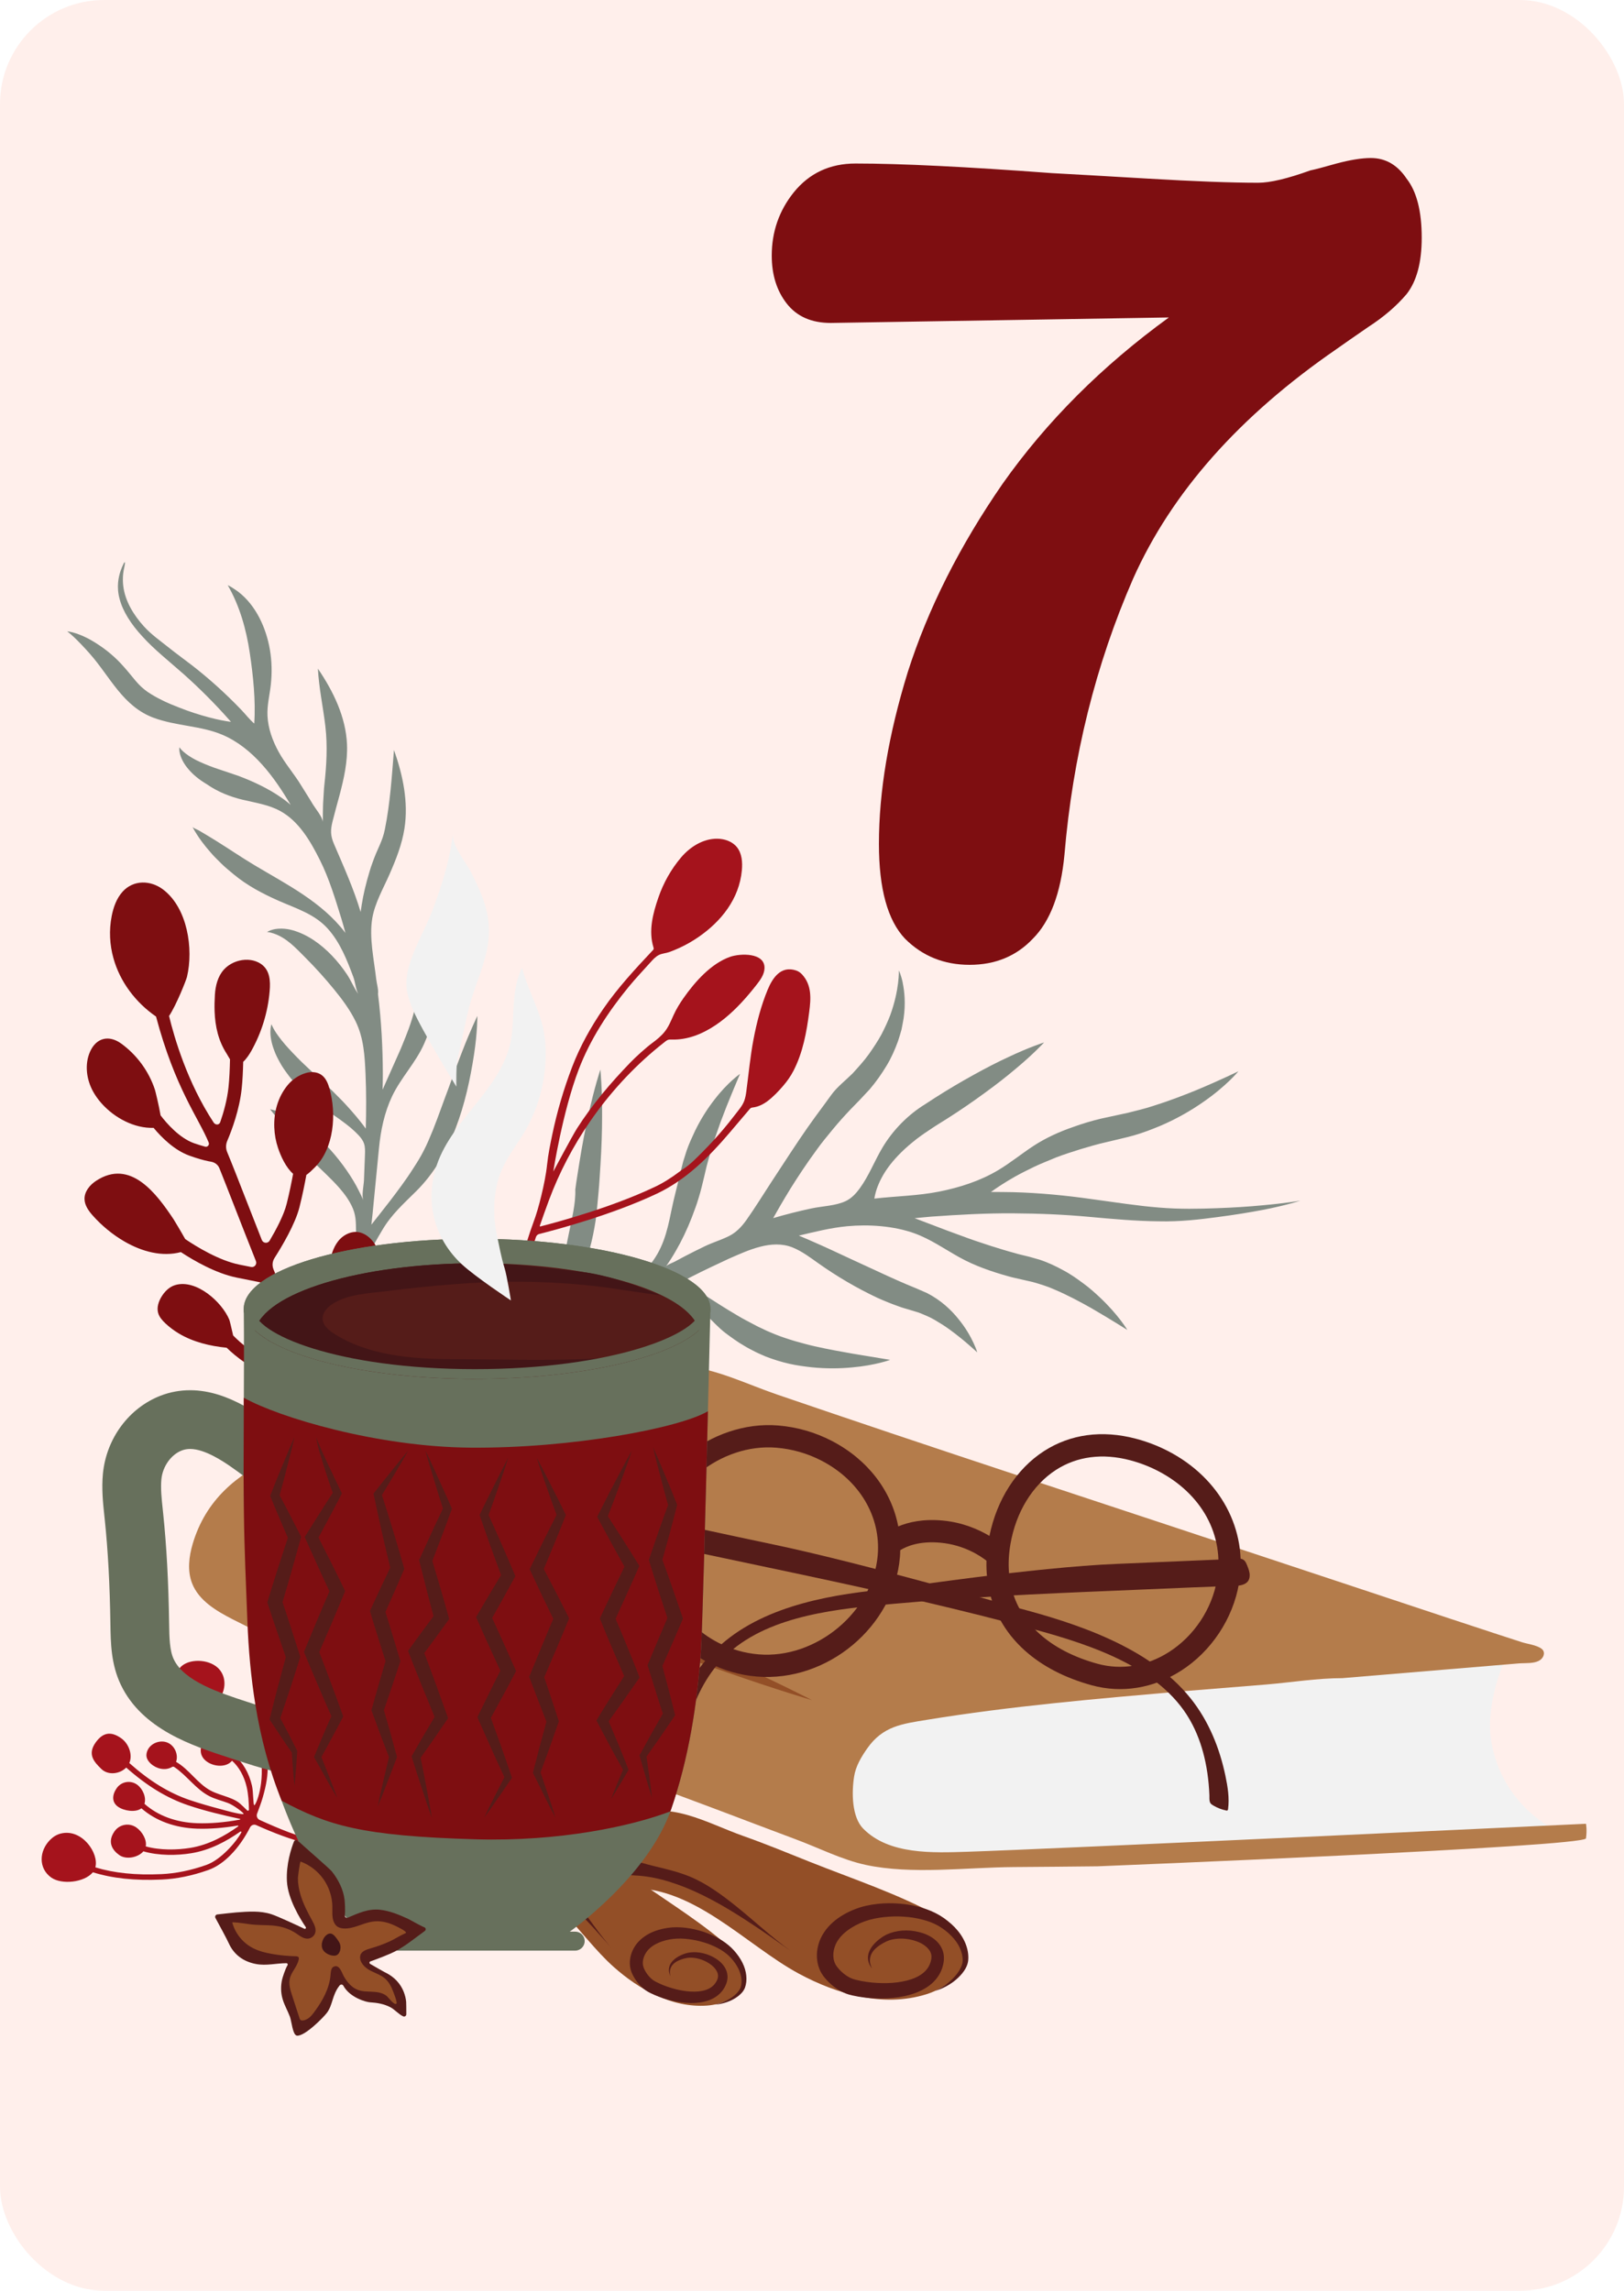 <svg xmlns="http://www.w3.org/2000/svg" fill="none" viewBox="0 0 156 220" height="220" width="156">
<g clip-path="url(#clip0_218_439385)">
<rect fill="#FFEFEB" rx="10" height="220" width="156"></rect>
<path fill="#7E0E11" d="M131.685 15.176C133.093 15.176 134.237 15.836 135.117 17.156C136.085 18.388 136.569 20.28 136.569 22.832C136.569 25.208 136.085 27.012 135.117 28.244C134.149 29.388 132.917 30.444 131.421 31.412C130.013 32.38 129.001 33.084 128.385 33.524C119.057 39.948 112.545 47.296 108.849 55.568C105.241 63.84 103.041 72.684 102.249 82.1C101.897 85.796 100.885 88.48 99.213 90.152C97.629 91.824 95.605 92.66 93.141 92.66C90.677 92.66 88.609 91.824 86.937 90.152C85.265 88.392 84.429 85.356 84.429 81.044C84.429 76.028 85.353 70.528 87.201 64.544C89.137 58.472 92.173 52.444 96.309 46.46C100.533 40.476 105.857 35.152 112.281 30.488L79.809 31.016C77.961 31.016 76.553 30.4 75.585 29.168C74.617 27.936 74.133 26.396 74.133 24.548C74.133 22.26 74.837 20.236 76.245 18.476C77.741 16.628 79.721 15.704 82.185 15.704C86.497 15.704 92.789 16.012 101.061 16.628C102.733 16.716 105.813 16.892 110.301 17.156C114.789 17.42 118.309 17.552 120.861 17.552C122.005 17.552 123.677 17.156 125.877 16.364C126.317 16.276 127.153 16.056 128.385 15.704C129.705 15.352 130.805 15.176 131.685 15.176Z"></path>
<path fill="#828C84" d="M86.716 94.408C86.883 95.198 87.005 96.382 86.801 97.793C86.744 98.142 86.672 98.506 86.597 98.885C86.494 99.255 86.383 99.639 86.249 100.026C85.966 100.795 85.621 101.596 85.155 102.36C84.693 103.126 84.162 103.884 83.556 104.598C83.238 104.939 82.917 105.282 82.594 105.627L81.679 106.568C81.076 107.203 80.543 107.8 79.992 108.466C79.456 109.121 78.916 109.763 78.447 110.427C77.483 111.736 76.644 113.016 75.941 114.138C75.224 115.305 74.655 116.295 74.27 116.986C75.48 116.628 76.704 116.321 77.938 116.056C78.996 115.829 80.285 115.811 81.26 115.34C81.806 115.076 82.231 114.615 82.589 114.126C83.477 112.909 84.012 111.472 84.788 110.181C85.788 108.516 87.219 107.061 88.875 106.042L89.796 105.443C91.03 104.654 92.292 103.907 93.498 103.243C94.699 102.573 95.847 101.988 96.853 101.523C98.853 100.573 100.296 100.113 100.296 100.113C100.296 100.113 99.27 101.232 97.565 102.646C96.719 103.364 95.704 104.16 94.589 104.966C93.479 105.78 92.27 106.611 91.034 107.398L90.103 107.98C89.818 108.152 89.532 108.355 89.25 108.54C88.68 108.914 88.139 109.299 87.647 109.709C86.653 110.517 85.835 111.376 85.245 112.21C84.947 112.627 84.72 113.038 84.532 113.418C84.356 113.801 84.219 114.153 84.135 114.456C84.057 114.726 84.016 114.943 83.99 115.111C86.061 114.873 88.181 114.844 90.219 114.437C92.19 114.043 94.135 113.421 95.871 112.389C97.056 111.685 98.123 110.804 99.275 110.051C100.454 109.281 101.786 108.676 103.119 108.222C103.963 107.915 104.917 107.631 105.771 107.429C106.631 107.244 107.49 107.057 108.336 106.874C109.146 106.668 109.954 106.479 110.72 106.228C112.258 105.747 113.679 105.201 114.899 104.704C117.327 103.689 118.961 102.884 118.961 102.884C118.961 102.884 117.799 104.313 115.535 105.866C114.412 106.65 113.018 107.46 111.425 108.137C110.627 108.469 109.786 108.793 108.903 109.046C108.461 109.166 108.011 109.279 107.558 109.385L106.29 109.686C105.409 109.883 104.654 110.112 103.834 110.353C103.029 110.604 102.241 110.856 101.489 111.143C100.752 111.454 100.025 111.73 99.359 112.049C98.696 112.37 98.068 112.682 97.502 113C96.561 113.532 95.785 114.043 95.191 114.473C95.902 114.48 96.622 114.473 97.321 114.493C99.922 114.564 102.447 114.818 104.788 115.15C107.134 115.465 109.313 115.813 111.331 115.971C113.343 116.141 115.193 116.092 116.869 116.034C118.532 115.975 119.982 115.877 121.173 115.764C123.558 115.555 124.911 115.307 124.911 115.307C124.911 115.307 123.605 115.752 121.237 116.208C120.053 116.434 118.607 116.67 116.941 116.888C115.29 117.107 113.369 117.345 111.272 117.292C109.18 117.273 106.933 117.075 104.598 116.861C102.259 116.643 99.823 116.54 97.284 116.525C94.746 116.509 92.124 116.649 89.462 116.842C88.932 116.884 88.391 116.946 87.857 116.993C88.281 117.154 88.745 117.33 89.254 117.523C89.816 117.737 90.424 117.968 91.069 118.213C91.711 118.448 92.387 118.695 93.087 118.952C93.784 119.208 94.517 119.429 95.248 119.679C95.988 119.907 96.733 120.145 97.462 120.337C97.816 120.451 98.237 120.536 98.62 120.635L98.913 120.708L99.2 120.789L99.84 120.97C100.671 121.242 101.438 121.608 102.141 121.997C102.855 122.372 103.482 122.822 104.061 123.254C104.647 123.679 105.153 124.136 105.611 124.562C107.441 126.274 108.29 127.724 108.29 127.724C108.29 127.724 107.941 127.506 107.33 127.127C106.723 126.751 105.856 126.223 104.823 125.625C103.782 125.038 102.568 124.382 101.249 123.824C100.595 123.531 99.897 123.322 99.207 123.123C98.837 123.038 98.467 122.953 98.093 122.869C97.694 122.772 97.318 122.705 96.897 122.583C95.265 122.128 93.633 121.571 92.148 120.743C90.719 119.946 89.36 118.988 87.808 118.434C85.843 117.733 83.474 117.572 81.404 117.763C79.843 117.905 78.259 118.303 76.735 118.666C77.189 118.854 77.704 119.073 78.276 119.329C79.251 119.753 80.367 120.273 81.553 120.829C82.734 121.375 83.994 121.955 85.254 122.537C85.885 122.83 86.508 123.095 87.108 123.357C87.427 123.49 87.744 123.621 88.057 123.75C88.391 123.897 88.722 124.041 89.047 124.183C90.392 124.87 91.378 125.81 92.075 126.684C92.787 127.551 93.23 128.365 93.502 128.944C93.774 129.527 93.876 129.881 93.876 129.881C93.876 129.881 93.608 129.629 93.135 129.219C92.667 128.808 91.99 128.241 91.162 127.643C90.748 127.344 90.283 127.056 89.801 126.77C89.316 126.482 88.776 126.267 88.242 126.054C87.945 125.964 87.643 125.872 87.338 125.779C87.006 125.68 86.684 125.598 86.34 125.466C85.641 125.223 84.96 124.941 84.299 124.648C82.311 123.713 80.415 122.601 78.619 121.329C77.826 120.767 77.043 120.171 76.141 119.806C74.117 118.989 71.868 120.075 70.011 120.885C68.861 121.42 67.63 121.997 66.515 122.565C66.213 122.717 65.927 122.869 65.627 123.021C66.156 123.367 66.871 123.836 67.727 124.398C68.638 124.985 69.688 125.663 70.825 126.33C71.388 126.673 71.994 126.974 72.593 127.294C72.894 127.462 73.188 127.572 73.482 127.727C73.779 127.872 74.143 128.009 74.47 128.151C75.038 128.38 75.726 128.607 76.363 128.798C77.017 128.974 77.665 129.168 78.308 129.304C79.593 129.593 80.822 129.812 81.889 130C84.06 130.359 85.508 130.598 85.508 130.598C85.508 130.598 84.083 131.128 81.842 131.324C80.723 131.431 79.403 131.456 77.987 131.313C77.281 131.232 76.544 131.14 75.805 130.97C75.053 130.798 74.349 130.583 73.56 130.28C73.222 130.127 72.903 130.002 72.55 129.824C72.199 129.644 71.831 129.46 71.513 129.262C70.856 128.886 70.258 128.447 69.69 128.022C68.361 127.012 67.445 125.503 65.828 124.88C64.715 124.452 63.456 124.531 62.311 124.87C61.035 125.249 59.82 125.915 58.673 126.579C58.066 126.93 57.473 127.306 56.878 127.678C56.459 127.942 55.867 128.482 55.383 128.591C55.599 128.542 55.826 128.497 56.07 128.459C56.925 128.314 57.938 128.248 59.015 128.303C59.551 128.341 60.109 128.361 60.683 128.458C61.276 128.548 61.725 128.623 62.366 128.791C65.431 129.57 68.145 131.633 69.438 134.557C65.751 131.92 61.239 130.707 56.773 129.934C56.421 129.874 56.062 129.815 55.706 129.847C55.338 129.881 54.985 130.008 54.639 130.14C52.948 130.778 51.291 131.501 49.654 132.268C48.349 132.88 46.875 133.455 45.697 134.299C43.645 135.549 42.474 136.262 42.474 136.262C42.474 136.262 36.13 136.309 38.046 134.855C38.498 134.511 39.137 134.349 39.661 134.156C40.639 133.799 41.62 133.451 42.586 133.061C45.071 132.059 47.602 130.626 49.729 128.988C51.197 127.858 52.513 126.398 53.119 124.617C53.801 122.608 54.227 120.58 54.637 118.492C54.903 117.135 55.31 115.631 55.263 114.242C55.372 113.362 55.529 112.502 55.653 111.667C55.919 109.998 56.217 108.446 56.514 107.12C57.085 104.466 57.672 102.719 57.672 102.719C57.672 102.719 57.86 104.552 57.836 107.268C57.836 108.626 57.785 110.207 57.679 111.893C57.617 112.736 57.582 113.609 57.495 114.492C57.417 115.391 57.339 116.239 57.218 117.198C57.075 118.131 56.89 119.053 56.645 119.939C56.41 120.829 56.103 121.677 55.802 122.49C55.181 124.112 54.453 125.554 53.75 126.739C53.233 127.626 52.73 128.368 52.303 128.951C52.703 128.675 53.116 128.396 53.538 128.114C56.529 126.113 59.852 124.429 62.255 121.68C63.652 120.079 64.072 118.35 64.48 116.322C64.736 115.04 65.096 113.774 65.386 112.498L65.634 111.521C65.744 111.177 65.853 110.834 65.961 110.493C66.189 109.836 66.479 109.216 66.757 108.622C67.331 107.44 67.998 106.41 68.643 105.591C69.917 103.931 71.087 103.134 71.087 103.134C71.087 103.134 70.535 104.415 69.794 106.255C69.617 106.715 69.426 107.214 69.224 107.742C69.038 108.269 68.843 108.824 68.642 109.399C68.443 109.97 68.288 110.576 68.102 111.175L67.864 112.064L67.635 113.042C67.489 113.653 67.321 114.372 67.122 115.008C66.933 115.661 66.691 116.286 66.465 116.889C65.999 118.093 65.471 119.178 64.954 120.071C64.604 120.691 64.264 121.211 63.964 121.635C64.099 121.444 64.6 121.282 64.81 121.168C65.146 120.985 65.484 120.803 65.824 120.627C66.45 120.304 67.082 119.985 67.719 119.68C68.471 119.32 69.277 119.083 70.023 118.711C70.739 118.354 71.259 117.789 71.717 117.142C72.55 115.962 73.309 114.723 74.1 113.515C74.475 112.944 74.849 112.371 75.224 111.8C76.237 110.252 77.251 108.703 78.346 107.21C78.846 106.529 79.356 105.847 79.843 105.166C80.388 104.403 81.232 103.755 81.897 103.094C82.45 102.483 83.001 101.885 83.458 101.246C83.909 100.607 84.329 99.974 84.675 99.34C85.006 98.698 85.295 98.076 85.522 97.477C85.956 96.277 86.172 95.202 86.265 94.432C86.361 93.662 86.345 93.201 86.345 93.201C86.345 93.201 86.554 93.614 86.723 94.409L86.716 94.408Z"></path>
<path fill="#828C84" d="M7.32 60.833C7.856 61.011 8.596 61.342 9.401 61.882C10.196 62.393 11.101 63.124 11.899 64.043C12.306 64.492 12.678 64.975 13.033 65.391C13.386 65.81 13.745 66.144 14.174 66.445C14.604 66.74 15.099 67.014 15.586 67.253C15.824 67.381 16.128 67.5 16.39 67.623C16.651 67.727 16.907 67.831 17.16 67.933C18.193 68.347 19.189 68.659 20.058 68.89C20.916 69.122 21.654 69.255 22.186 69.326C22.148 69.284 22.111 69.237 22.073 69.194C20.598 67.525 19.132 66.075 17.665 64.763C16.226 63.492 14.778 62.347 13.687 61.132C12.577 59.942 11.79 58.684 11.49 57.526C11.169 56.363 11.388 55.41 11.58 54.833C11.685 54.54 11.778 54.322 11.851 54.182C11.886 54.111 11.908 54.024 11.98 54.001C12.057 53.977 11.941 54.467 11.939 54.483C11.893 54.681 11.858 54.88 11.835 55.081C11.791 55.474 11.794 55.871 11.839 56.264C12.009 57.726 12.843 59.074 13.814 60.147C14.551 60.962 15.427 61.562 16.274 62.242C16.976 62.804 17.706 63.325 18.417 63.875C19.966 65.072 21.611 66.534 23.18 68.172C23.59 68.601 23.975 69.105 24.422 69.488C24.573 67.284 24.317 64.88 23.992 62.699C23.654 60.432 23.022 58.184 21.875 56.199C22.128 56.304 22.672 56.67 22.895 56.84C24.596 58.141 25.572 60.326 25.926 62.394C26.114 63.488 26.136 64.606 26.02 65.708C25.911 66.746 25.643 67.706 25.695 68.757C25.756 69.972 26.183 71.146 26.77 72.212C27.396 73.351 28.261 74.328 28.929 75.43C29.29 76.025 29.675 76.606 30.028 77.205C30.268 77.612 31.007 78.492 31.015 78.959C31.012 78.693 31.01 78.412 31.015 78.104C31.028 77.704 31.022 77.267 31.058 76.81C31.092 76.354 31.103 75.869 31.158 75.375C31.366 73.499 31.474 71.636 31.255 69.757C31.04 67.906 30.634 66.079 30.537 64.215C32.015 66.385 33.215 68.848 33.332 71.471C33.406 73.152 33.031 74.808 32.601 76.423C32.383 77.24 32.149 78.054 31.947 78.875C31.737 79.723 31.733 80.242 32.084 81.059C33.007 83.214 33.971 85.339 34.643 87.588C34.76 86.684 34.956 85.642 35.256 84.545C35.414 83.991 35.57 83.412 35.784 82.841C35.988 82.258 36.243 81.666 36.486 81.133C36.7 80.642 36.857 80.202 36.969 79.652C37.475 77.163 37.639 74.559 37.845 72.028C38.702 74.442 39.247 77.036 38.852 79.567C38.613 81.101 38.037 82.55 37.417 83.964C36.822 85.32 36.011 86.713 35.761 88.186C35.444 90.049 35.93 92.181 36.14 94.044C36.187 94.464 36.372 95.045 36.31 95.461C36.634 98.06 36.767 100.631 36.775 103.11C36.775 103.629 36.763 104.142 36.75 104.654C36.86 104.402 36.975 104.138 37.103 103.855C37.466 103.04 37.888 102.09 38.342 101.073C38.569 100.573 38.773 100.042 38.985 99.52C39.2 98.979 39.371 98.52 39.559 97.914C39.719 97.414 39.863 96.833 39.996 96.287C40.119 95.73 40.263 95.181 40.368 94.638C40.595 93.545 40.808 92.524 40.99 91.65C41.355 89.885 41.694 88.685 41.694 88.685C41.694 88.685 42.015 89.896 42.113 91.735C42.267 94.635 41.929 97.552 40.747 100.228C39.935 102.065 38.516 103.492 37.665 105.283C36.932 106.824 36.572 108.544 36.407 110.235C36.188 112.472 35.981 114.589 35.792 116.541C35.753 116.905 35.714 117.26 35.675 117.613C36.079 117.105 36.731 116.28 37.528 115.251C38.191 114.374 38.968 113.358 39.687 112.224C40.066 111.636 40.387 111.139 40.727 110.459C41.033 109.868 41.301 109.216 41.574 108.556C42.106 107.226 42.577 105.845 43.067 104.559C43.526 103.263 43.979 102.053 44.386 101.017C45.187 98.942 45.853 97.574 45.853 97.574C45.853 97.574 45.871 99.099 45.528 101.32C44.805 106.005 43.427 110.985 39.963 114.417C38.745 115.623 37.593 116.645 36.717 118.139C36.191 119.035 35.605 119.976 35.291 120.974C34.965 122.006 34.752 123.056 34.364 124.073C33.481 126.39 32.17 128.423 30.701 130.403C30.688 129.784 30.297 129.171 30.475 128.577C30.825 127.41 31.892 126.298 32.499 125.234C33.18 124.041 33.88 122.708 34.15 121.348C34.335 120.414 34.245 119.499 34.208 118.558C34.173 117.683 34.253 116.915 33.9 116.068C33.588 115.321 33.102 114.658 32.567 114.051C31.779 113.156 30.883 112.366 30.041 111.523C29.225 110.705 28.559 109.812 27.882 108.883C27.538 108.411 27.105 107.995 26.766 107.542C26.606 107.342 26.462 107.152 26.329 107.01C26.078 106.713 25.944 106.527 25.944 106.527C25.944 106.527 26.167 106.574 26.54 106.682C26.727 106.733 26.951 106.806 27.198 106.929C27.446 107.042 27.751 107.168 28.026 107.344C29.208 107.985 30.567 109.119 31.726 110.408C32.887 111.698 33.861 113.135 34.446 114.31C34.635 114.669 34.784 114.997 34.905 115.286C34.718 114.84 34.945 113.812 34.964 113.338C34.995 112.527 35.026 111.717 35.057 110.907C35.07 110.54 35.084 110.164 34.964 109.817C34.851 109.492 34.63 109.215 34.39 108.966C33 107.528 31.102 106.612 29.609 105.266C28.906 104.665 28.159 103.891 27.62 103.146C27.337 102.77 27.078 102.393 26.871 102.007C26.66 101.624 26.472 101.254 26.344 100.889C26.066 100.171 25.964 99.517 25.975 99.064C25.979 98.607 26.083 98.367 26.083 98.367C26.083 98.367 26.165 98.609 26.378 98.962C26.589 99.317 26.934 99.779 27.373 100.298C27.821 100.812 28.362 101.382 28.968 101.98C29.281 102.266 29.594 102.586 29.919 102.878C30.252 103.189 30.591 103.505 30.928 103.821C31.271 104.144 31.612 104.467 31.949 104.786C32.281 105.12 32.608 105.45 32.923 105.767C33.537 106.424 34.096 107.053 34.548 107.623C34.771 107.897 34.967 108.156 35.137 108.391C35.184 106.691 35.191 104.942 35.112 103.142C35.035 101.398 34.943 99.69 34.162 98.093C33.619 96.983 32.876 95.981 32.094 95.025C31.221 93.954 30.293 92.927 29.316 91.949C28.402 91.034 27.53 90.064 26.277 89.646C25.903 89.518 25.656 89.508 25.656 89.508C25.656 89.508 25.856 89.355 26.289 89.256C26.713 89.16 27.379 89.131 28.116 89.341C29.578 89.756 30.849 90.694 31.889 91.778C32.428 92.34 32.913 92.953 33.343 93.6C33.735 94.19 33.998 94.877 34.408 95.447C34.155 94.933 34.134 94.347 33.936 93.815C33.333 92.196 32.677 90.527 31.514 89.218C30.227 87.77 28.448 87.254 26.732 86.493C25.209 85.817 23.739 85.043 22.452 83.974C22.019 83.614 21.597 83.273 21.233 82.907C20.868 82.543 20.517 82.208 20.227 81.861C19.632 81.187 19.187 80.578 18.906 80.129C18.62 79.686 18.49 79.406 18.49 79.405C18.545 79.523 18.972 79.679 19.08 79.741C19.621 80.055 20.156 80.379 20.688 80.708C21.953 81.492 23.189 82.341 24.475 83.109C27.564 84.953 30.903 86.618 33.134 89.535C33.153 89.561 33.165 89.578 33.183 89.603C33.06 89.151 32.938 88.7 32.801 88.252C32.205 86.337 31.624 84.378 30.721 82.58C29.824 80.793 28.71 78.854 26.891 77.873C25.789 77.278 24.533 77.097 23.331 76.811C22.104 76.521 20.899 76.037 19.86 75.312C19.14 74.887 18.517 74.378 18.079 73.843C17.627 73.323 17.38 72.775 17.285 72.388C17.185 71.995 17.236 71.768 17.236 71.768C17.236 71.768 17.353 71.96 17.623 72.194C17.889 72.432 18.29 72.71 18.8 72.978C19.317 73.237 19.933 73.495 20.611 73.74C21.321 73.979 22.077 74.234 22.833 74.489C24.4 75.063 25.903 75.814 26.957 76.557C27.342 76.815 27.666 77.073 27.92 77.3C26.361 74.647 24.305 71.823 21.373 70.572C20.34 70.131 19.226 69.922 18.119 69.727C16.991 69.527 15.852 69.336 14.776 68.941C11.805 67.847 10.591 65.005 8.624 62.778C8.033 62.109 7.501 61.562 7.11 61.193C6.719 60.825 6.459 60.638 6.459 60.638C6.459 60.638 6.784 60.654 7.32 60.835V60.833Z"></path>
<path fill="#A5131C" d="M77.011 93.548C76.863 93.392 76.676 93.271 76.472 93.203C74.992 92.709 74.2 93.944 73.739 95.057C73.105 96.588 72.689 98.197 72.38 99.822C72.064 101.479 71.916 103.142 71.692 104.811C71.65 105.12 71.599 105.43 71.492 105.721C71.301 106.234 70.897 106.674 70.567 107.105C70.213 107.569 69.847 108.023 69.471 108.468C68.858 109.192 68.216 109.891 67.547 110.564C66.94 111.175 66.246 111.915 65.499 112.353C65.424 112.41 65.349 112.467 65.274 112.523C64.505 113.097 63.684 113.632 62.81 114.03C58.742 115.951 53.708 117.326 51.908 117.785C51.87 117.795 51.84 117.757 51.853 117.72C52.123 116.935 52.41 116.131 52.716 115.306C53.715 112.611 55.06 110.048 56.694 107.684C58.548 105.004 60.765 102.575 63.292 100.514C63.496 100.347 63.703 100.183 63.911 100.021C63.987 99.962 64.063 99.904 64.153 99.87C64.272 99.827 64.402 99.834 64.528 99.837C66.061 99.878 67.461 99.302 68.719 98.465C69.952 97.642 71.011 96.578 71.963 95.451C72.208 95.162 72.447 94.866 72.679 94.568C73.046 94.099 73.42 93.582 73.438 92.986C73.485 91.462 71.095 91.555 70.139 91.89C68.302 92.533 66.75 94.298 65.661 95.849C65.293 96.373 64.963 96.913 64.699 97.496C64.449 98.05 64.222 98.621 63.836 99.098C63.504 99.509 63.092 99.844 62.669 100.157C62.037 100.624 61.086 101.486 60.541 102.051C58.646 104.012 56.898 106.07 55.426 108.372C55.012 109.017 53.148 112.513 53.148 112.513C53.148 112.513 54.035 106.78 55.591 102.708C56.703 99.795 58.433 97.156 60.405 94.756C61.07 93.947 61.793 93.191 62.491 92.412C62.735 92.141 62.986 91.86 63.315 91.704C63.624 91.558 63.963 91.55 64.282 91.436C64.613 91.317 64.937 91.184 65.256 91.038C65.893 90.745 66.506 90.397 67.084 89.999C69.288 88.483 71.011 86.321 71.262 83.587C71.333 82.809 71.274 81.959 70.782 81.353C70.339 80.808 69.609 80.558 68.907 80.548C67.558 80.532 66.3 81.317 65.427 82.344C64.462 83.478 63.723 84.804 63.24 86.21C62.716 87.734 62.282 89.384 62.768 90.976C62.786 91.031 62.803 91.09 62.787 91.147C62.775 91.19 62.743 91.225 62.712 91.257C61.026 93.052 59.346 94.857 57.949 96.891C56.755 98.631 55.715 100.49 54.96 102.465C54.152 104.578 53.514 106.754 53.05 108.968C52.852 109.92 52.657 110.865 52.555 111.834C52.453 112.808 52.23 113.878 51.998 114.833C51.769 115.786 51.538 116.603 51.196 117.518C50.847 118.456 50.569 119.421 50.268 120.375C50.24 120.464 50.212 120.552 50.185 120.641C49.52 122.764 48.928 124.91 48.409 127.072C48.147 128.165 47.902 129.263 47.676 130.363C47.578 130.84 47.494 131.32 47.401 131.797C47.304 132.298 47.13 132.801 47.21 133.317C47.237 133.491 48.229 132.485 48.281 131.99C48.347 131.375 48.426 130.762 48.519 130.151C48.697 128.974 48.926 127.803 49.205 126.645C49.715 124.526 50.245 122.36 50.992 120.309C51.151 119.808 51.313 119.308 51.48 118.808C51.528 118.662 51.645 118.547 51.796 118.51C53.304 118.131 58.738 116.697 63.095 114.638C65.921 113.303 68.133 111.08 70.128 108.732C70.753 107.997 71.377 107.262 72.002 106.526C72.043 106.479 72.084 106.431 72.139 106.401C72.196 106.372 72.261 106.366 72.326 106.358C72.839 106.296 73.319 106.056 73.733 105.745C74.278 105.335 74.778 104.807 75.216 104.299C75.604 103.849 75.95 103.363 76.221 102.835C77.128 101.077 77.481 99.126 77.732 97.183C77.895 95.928 78.006 94.589 77.008 93.541L77.011 93.548Z"></path>
<path fill="#F2F2F2" d="M144.413 159.746C144.413 159.746 142.663 163.784 143.246 167.228C144.314 173.53 149.547 175.824 149.547 175.824C130.267 176.345 111.025 177.798 91.747 178.264C90.594 178.293 89.166 178.262 88.014 178.264C86.332 178.268 84.784 177.631 83.38 176.688C81.053 175.127 80.721 171.52 82.152 169.085C84.875 164.448 90.545 164.516 95.169 164.106C103.463 163.371 111.758 162.636 120.051 161.901C124.199 161.533 128.345 161.166 132.492 160.798C136.422 160.45 140.471 159.746 144.413 159.746Z"></path>
<path fill="#B47C4B" d="M146.509 159.727C146.291 159.733 146.08 159.734 145.893 159.75C145.087 159.817 144.279 159.884 143.473 159.952C141.86 160.086 140.247 160.222 138.634 160.356C135.408 160.626 132.182 160.895 128.956 161.165C126.526 161.165 124.024 161.578 121.602 161.779C119.15 161.983 116.698 162.176 114.246 162.374C113.953 162.399 113.66 162.421 113.366 162.446C105.251 163.154 97.08 163.853 89.038 165.167C86.661 165.555 84.816 165.77 83.32 167.893C82.738 168.72 82.2 169.615 82.045 170.613C81.801 172.16 81.819 174.503 82.919 175.619C85.407 178.141 89.594 177.942 92.985 177.836C100.423 177.602 152.348 175.151 152.348 175.151C152.348 175.151 152.465 175.734 152.348 176.551C152.232 177.368 105.439 179.236 105.439 179.236C102.744 179.267 100.05 179.29 97.355 179.309C92.849 179.339 87.579 180.048 83.171 179.102C80.87 178.608 78.662 177.469 76.458 176.652C73.91 175.706 71.373 174.726 68.828 173.772C60.816 170.766 52.768 167.818 44.809 164.67C37.28 161.692 29.576 159.231 22.351 155.517C20.772 154.706 19.102 153.718 18.454 152.065C17.984 150.864 18.145 149.502 18.511 148.265C21.002 139.85 30.498 138.384 37.864 136.854C42.752 135.838 47.624 134.74 52.489 133.622C56.718 132.65 61.383 130.847 65.765 131.198C68.748 131.437 71.803 132.957 74.62 133.92C78.268 135.167 81.918 136.405 85.573 137.633C94.295 140.565 103.038 143.434 111.773 146.328C117.926 148.368 124.079 150.407 130.231 152.445C133.25 153.445 136.266 154.453 139.287 155.451C140.812 155.957 142.337 156.459 143.864 156.958C144.627 157.208 145.392 157.456 146.155 157.703C146.722 157.888 147.614 157.982 148.088 158.348C148.106 158.363 148.123 158.378 148.141 158.393C148.462 158.707 148.283 159.199 147.93 159.436C147.556 159.687 147.013 159.715 146.508 159.726L146.509 159.727Z"></path>
<path fill="#934F27" d="M77.978 163.269C77.978 163.269 74.937 161.69 70.268 159.563C67.938 158.489 65.203 157.277 62.255 156.018C60.777 155.397 59.262 154.728 57.701 154.098C56.142 153.46 54.56 152.812 52.977 152.164C51.385 151.538 49.793 150.911 48.226 150.294C46.664 149.668 45.102 149.103 43.605 148.529C40.6 147.398 37.78 146.381 35.349 145.544C30.492 143.849 27.184 142.882 27.184 142.882C27.184 142.882 30.226 144.462 34.893 146.59C37.223 147.664 39.958 148.877 42.907 150.135C44.385 150.756 45.899 151.427 47.462 152.054C49.02 152.691 50.603 153.339 52.186 153.986C53.778 154.613 55.37 155.239 56.936 155.857C58.5 156.48 60.06 157.046 61.559 157.62C64.564 158.75 67.383 159.767 69.815 160.606C74.671 162.302 77.978 163.271 77.978 163.271V163.269Z"></path>
<path fill="#551C19" d="M64.088 167.231C64.118 167.256 64.164 167.257 64.204 167.256C64.591 167.241 64.975 167.163 65.337 167.025C65.507 166.959 65.639 166.916 65.729 166.758C65.831 166.579 65.847 166.365 65.896 166.168C65.978 165.834 66.07 165.502 66.17 165.175C66.359 164.551 66.578 163.936 66.832 163.336C67.296 162.241 67.879 161.193 68.604 160.251C69.022 159.708 69.488 159.202 69.999 158.745C74.1 155.071 80.658 154.488 85.927 154.019L86.105 154.004C92.775 153.409 99.415 153.075 107.331 152.757C109.701 152.661 112.071 152.554 114.442 152.456C115.583 152.409 116.724 152.363 117.866 152.323C118.66 152.295 120.048 152.444 120.045 151.284C120.045 150.949 119.917 150.63 119.791 150.319C119.714 150.13 119.631 149.932 119.466 149.811C119.002 149.473 117.656 149.752 117.101 149.776C115.992 149.823 114.883 149.87 113.773 149.917C111.61 150.01 109.447 150.104 107.284 150.192C99.352 150.511 85.734 152.569 85.734 152.569C80.305 153.052 73.668 154.063 69.27 157.941C67.32 159.661 65.904 161.864 64.891 164.241C64.498 165.16 64.141 166.113 64.059 167.116C64.056 167.154 64.055 167.196 64.087 167.233L64.088 167.231Z"></path>
<path fill="#551C19" d="M117.91 173.869C117.872 173.89 117.821 173.884 117.778 173.874C117.357 173.787 116.954 173.632 116.59 173.419C116.418 173.318 116.284 173.248 116.222 173.064C116.152 172.856 116.182 172.627 116.174 172.411C116.16 172.044 116.135 171.677 116.101 171.312C116.037 170.618 115.939 169.929 115.797 169.249C115.541 168.007 115.143 166.794 114.564 165.664C114.231 165.013 113.837 164.393 113.382 163.815C109.73 159.177 102.679 157.341 97.012 155.866L96.822 155.817C89.648 153.948 82.451 152.361 73.849 150.552C69.634 149.664 65.422 148.763 61.205 147.886C60.92 147.827 60.615 147.757 60.419 147.543C60.083 147.179 60.221 146.577 60.511 146.174C60.651 145.978 60.829 145.799 61.05 145.706C61.754 145.411 63.013 145.933 63.743 146.084C64.948 146.332 66.15 146.59 67.354 146.847C69.727 147.355 72.098 147.87 74.472 148.368C83.091 150.181 97.556 154.368 97.556 154.368C103.394 155.888 110.434 158.19 114.363 163.099C116.105 165.275 117.152 167.862 117.716 170.558C117.934 171.599 118.108 172.672 117.966 173.747C117.961 173.787 117.953 173.831 117.908 173.865L117.91 173.869Z"></path>
<path fill="#551C19" d="M74.756 136.902C76.561 137.051 78.289 137.547 79.891 138.375C83.35 140.163 85.633 143.17 86.284 146.592C87.279 146.178 88.683 145.857 90.546 146.029C92.482 146.207 94.022 146.895 95.046 147.504C95.751 144.024 97.635 141.07 100.283 139.362C102.818 137.728 105.864 137.316 109.095 138.166C110.18 138.451 111.228 138.853 112.208 139.36C117.218 141.949 119.891 146.934 119.018 152.058C118.438 155.465 116.348 158.609 113.429 160.467C110.786 162.151 107.742 162.64 104.859 161.847C103.588 161.497 102.404 161.041 101.341 160.492C96.966 158.229 94.637 154.429 94.758 149.885C94.204 149.449 92.633 148.372 90.353 148.16C88.306 147.97 87.077 148.503 86.475 148.88C86.47 149.096 86.465 149.313 86.447 149.53C85.889 156.21 79.466 161.576 72.7 161.013C71.066 160.877 69.49 160.42 68.017 159.66C63.552 157.351 60.853 152.601 61.304 147.836C61.897 141.577 68.308 136.366 74.758 136.902H74.756ZM102.323 158.592C103.254 159.073 104.298 159.474 105.427 159.785C107.72 160.415 110.155 160.017 112.282 158.664C114.7 157.125 116.429 154.521 116.909 151.701C117.633 147.449 115.455 143.449 111.226 141.262C110.386 140.828 109.486 140.484 108.551 140.237C105.916 139.544 103.459 139.863 101.442 141.163C99.181 142.621 97.582 145.228 97.057 148.32C96.294 152.794 98.165 156.443 102.323 158.593V158.592ZM63.431 148.039C63.063 151.941 65.299 155.848 68.996 157.76C70.217 158.391 71.523 158.769 72.875 158.882C78.407 159.341 83.859 154.799 84.314 149.353C84.623 145.638 82.551 142.16 78.909 140.276C77.558 139.579 76.102 139.161 74.578 139.034C69.233 138.59 63.92 142.88 63.431 148.039Z"></path>
<path fill="#7E0E11" d="M11.632 100.213C13.141 101.304 14.295 102.876 14.879 104.645C14.925 104.783 15.253 106.116 15.426 107.119C16.033 107.913 17.238 109.288 18.629 109.789C18.982 109.916 19.383 110.033 19.698 110.121C19.934 110.185 20.14 109.954 20.048 109.728C19.076 107.353 16.831 104.553 14.989 97.628C13.013 96.266 11.523 94.278 10.896 92.023C10.537 90.733 10.459 89.359 10.73 87.971C10.896 87.127 11.194 86.285 11.768 85.644C12.812 84.476 14.473 84.518 15.677 85.434C18.016 87.216 18.597 91.125 17.964 93.805C17.885 94.138 16.94 96.523 16.239 97.575C16.743 99.653 17.994 103.962 20.521 107.804C20.691 108.063 21.053 108.065 21.155 107.77C21.487 106.815 21.82 105.624 21.95 104.419C22.034 103.646 22.075 102.644 22.094 101.737C21.962 101.527 21.847 101.307 21.769 101.187C20.967 99.938 20.67 98.572 20.616 97.152C20.596 96.618 20.609 96.077 20.643 95.533C20.697 94.663 20.922 93.764 21.507 93.118C21.901 92.683 22.438 92.387 23.01 92.253C23.695 92.091 24.455 92.168 25.042 92.556C25.942 93.152 25.985 94.209 25.903 95.183C25.734 97.203 25.124 99.185 24.127 100.951C23.976 101.218 23.693 101.671 23.362 101.975C23.341 102.851 23.298 103.797 23.216 104.556C22.997 106.583 22.277 108.519 21.829 109.568C21.682 109.915 21.679 110.301 21.824 110.65C22.291 111.774 22.945 113.448 23.71 115.41C24.159 116.559 24.647 117.807 25.152 119.088C25.279 119.41 25.724 119.449 25.9 119.151C26.536 118.076 27.265 116.694 27.533 115.629C27.801 114.561 28.012 113.51 28.156 112.729C27.463 112.124 26.968 111.034 26.704 110.24C26.494 109.613 26.373 108.949 26.348 108.281C26.291 106.823 26.693 105.35 27.631 104.214C28.079 103.671 28.707 103.243 29.387 103.048C29.889 102.905 30.464 102.932 30.889 103.238C31.304 103.538 31.508 104.047 31.648 104.539C32.336 106.945 32.106 110.291 30.226 112.128C29.991 112.358 29.72 112.642 29.43 112.835C29.283 113.643 29.059 114.771 28.765 115.939C28.358 117.556 27.089 119.69 26.37 120.814C26.162 121.141 26.126 121.544 26.271 121.903C27.631 125.272 29.021 128.549 30.103 130.594C30.271 130.911 30.471 131.239 30.699 131.574C30.936 131.922 31.46 131.896 31.661 131.527C32.056 130.804 32.473 129.971 32.663 129.367C32.834 128.831 32.993 128.016 33.104 127.372C32.013 125.958 31.464 124.351 31.515 122.608C31.526 122.235 31.564 121.854 31.63 121.469C31.77 120.66 31.981 119.833 32.492 119.191C33.001 118.549 33.877 118.135 34.659 118.384C36.592 118.998 37.022 122.083 36.697 123.759C36.506 124.738 36.06 125.663 35.427 126.433C35.325 126.556 34.844 127.08 34.38 127.469C34.262 128.167 34.081 129.112 33.878 129.753C33.599 130.633 32.94 131.868 32.449 132.732C32.235 133.109 32.281 133.579 32.572 133.897C36.273 137.951 42.193 142.297 43.671 143.359C43.894 143.519 44.043 143.755 44.096 144.024L44.184 144.474C44.298 145.059 43.64 145.482 43.155 145.134C40.26 143.05 33.484 137.918 30.33 133.298C30.107 132.971 29.759 132.746 29.365 132.711C28.949 132.673 28.391 132.598 27.672 132.453C27.248 132.367 26.768 132.258 26.228 132.117C24.267 131.608 22.657 130.289 21.772 129.433C20.162 129.273 18.559 128.888 17.183 128.067C16.723 127.793 16.287 127.469 15.886 127.09C15.589 126.809 15.304 126.49 15.192 126.098C15.043 125.574 15.226 125.008 15.508 124.542C15.816 124.033 16.267 123.58 16.838 123.413C18.856 122.821 21.323 125.038 22.027 126.743C22.062 126.826 22.244 127.563 22.395 128.253C23.087 128.964 24.663 130.394 26.55 130.885C27.67 131.175 28.507 131.323 29.099 131.398C29.06 131.328 29.017 131.258 28.981 131.19C28.028 129.388 26.85 126.672 25.662 123.777C25.525 123.443 25.234 123.198 24.879 123.127C24.429 123.037 23.759 122.901 22.755 122.701C22.75 122.701 22.747 122.7 22.742 122.698C20.734 122.294 18.614 121.063 17.374 120.25C15.571 120.726 13.653 120.207 11.977 119.244C10.798 118.565 9.738 117.67 8.922 116.752C8.519 116.298 8.133 115.769 8.119 115.161C8.101 114.437 8.625 113.801 9.23 113.404C12.527 111.241 15.031 114.633 16.662 117.079C16.72 117.165 17.342 118.197 17.792 118.998C18.886 119.735 21.043 121.058 22.993 121.451C22.997 121.451 23 121.453 23.004 121.454C23.425 121.539 23.795 121.613 24.119 121.677C24.444 121.742 24.707 121.419 24.584 121.111C23.857 119.291 23.153 117.487 22.524 115.875C21.988 114.503 21.491 113.229 21.08 112.204C20.943 111.861 20.634 111.627 20.27 111.567C20.193 111.553 20.111 111.538 20.025 111.522C19.559 111.428 18.961 111.263 18.199 110.989C16.745 110.465 15.516 109.234 14.754 108.317C12.911 108.379 11.001 107.367 9.754 105.964C9.449 105.622 9.183 105.255 8.968 104.875C8.303 103.7 8.104 102.217 8.657 100.986C9.262 99.641 10.485 99.385 11.633 100.216L11.632 100.213Z"></path>
<path fill="#A5131C" d="M4.923 180.316C3.696 179.448 3.715 177.766 4.852 176.656C5.131 176.383 5.479 176.176 5.859 176.085C7.899 175.596 9.528 178.004 9.159 179.337C10.934 179.882 13.021 180.1 15.504 179.987C16.895 179.924 18.306 179.636 19.817 179.106C21.252 178.602 22.751 176.818 23.184 175.981C23.216 175.919 23.142 175.86 23.086 175.901C21.754 176.833 20.196 177.684 18.361 177.983C17.017 178.202 15.241 178.229 13.773 177.797C13.253 178.407 12.108 178.616 11.46 178.158C10.782 177.678 10.281 176.896 11.006 175.87C11.486 175.191 12.425 175.031 13.102 175.511C13.661 175.906 14.122 176.683 14.001 177.324C15.361 177.707 17.016 177.672 18.276 177.467C20.056 177.177 21.574 176.328 22.875 175.405C22.915 175.377 22.886 175.315 22.837 175.323C21.453 175.555 20.148 175.659 18.947 175.621C16.817 175.553 14.95 174.863 13.583 173.666C13.039 174.096 11.904 173.917 11.337 173.515C10.708 173.071 10.773 172.35 11.217 171.722C11.662 171.093 12.533 170.943 13.161 171.388C13.705 171.773 14.073 172.606 13.877 173.232C15.156 174.375 16.931 175.034 18.963 175.098C20.213 175.139 21.587 175.018 23.046 174.753C23.084 174.746 23.087 174.69 23.05 174.682C21.397 174.32 19.715 173.929 18.084 173.378C16.028 172.684 14.123 171.521 12.124 169.753C11.506 170.38 10.387 170.52 9.738 169.89C9.042 169.215 8.373 168.496 9.184 167.349C10.009 166.184 10.865 166.389 11.656 166.948C12.371 167.455 12.765 168.53 12.422 169.318C14.385 171.062 16.247 172.205 18.25 172.881C19.179 173.194 20.125 173.462 21.072 173.714C21.467 173.82 21.859 173.933 22.257 174.03C22.625 174.12 23.341 174.28 23.398 174.205C23.463 174.135 22.476 173.373 21.893 173.154C21.311 172.936 20.698 172.792 20.142 172.514C18.831 171.859 17.98 170.538 16.765 169.718C16.73 169.694 16.693 169.671 16.65 169.666C16.59 169.659 16.532 169.694 16.478 169.723C15.848 170.071 15.014 169.868 14.486 169.379C14.298 169.206 14.135 168.99 14.083 168.738C14.03 168.486 14.098 168.218 14.225 167.993C14.585 167.357 15.459 167.071 16.124 167.372C16.79 167.673 17.153 168.515 16.915 169.206C18.17 169.921 18.961 171.286 20.236 171.966C20.766 172.248 21.351 172.4 21.913 172.606C22.192 172.708 22.468 172.823 22.724 172.975C22.98 173.127 23.18 173.321 23.392 173.524C23.51 173.635 23.625 173.749 23.738 173.866C23.802 173.933 23.916 173.886 23.915 173.792C23.901 173.065 23.857 172.321 23.695 171.613C23.455 170.575 22.942 169.672 22.288 169.096C21.773 169.742 20.607 169.702 19.879 169.187C19.132 168.659 19.132 167.835 19.626 167.138C20.193 166.337 21.126 166.303 21.873 166.832C22.473 167.256 22.716 167.982 22.534 168.612C23.328 169.258 23.927 170.282 24.205 171.496C24.346 172.113 24.307 173.368 24.429 173.369C24.577 173.369 25.504 171.285 25.002 168.363C24.874 167.619 24.392 166.892 23.798 166.152C23.072 165.247 22.135 164.296 20.954 163.257C20.247 163.953 18.918 163.913 17.958 163.233C16.911 162.493 16.582 161.16 17.221 160.255C17.861 159.351 19.665 159.261 20.712 160.001C21.675 160.684 21.759 161.935 21.267 162.835C22.485 163.906 23.454 164.888 24.205 165.825C24.843 166.621 25.281 167.428 25.504 168.222C25.79 169.24 25.756 170.311 25.554 171.34C25.442 171.908 25.292 172.469 25.115 173.021C25.088 173.104 24.867 173.74 24.698 174.175C24.607 174.412 24.714 174.679 24.945 174.784C25.86 175.199 26.782 175.602 27.722 175.957C28.784 176.358 29.868 176.702 30.979 176.937C32.105 177.176 33.255 177.301 34.406 177.275C34.714 177.269 35.023 177.251 35.329 177.223C38.934 176.89 41.806 175.135 44.371 173.261C44.459 173.197 44.58 173.21 44.651 173.292C44.651 173.292 45.051 173.53 45.011 173.701C44.971 173.872 39.883 177.59 35.378 177.744C31.414 177.88 27.948 176.781 24.616 175.28C24.393 175.179 24.135 175.273 24.024 175.491C23.528 176.461 22.913 177.379 22.147 178.154C21.537 178.772 20.818 179.308 19.992 179.599C18.432 180.147 16.971 180.444 15.528 180.508C12.945 180.625 10.773 180.391 8.92 179.808C8.118 180.789 5.933 181.03 4.924 180.316H4.923Z"></path>
<path fill="#934F27" d="M91.795 185.286C91.357 184.8 90.81 184.389 90.239 184.071C86.358 181.909 81.894 180.445 77.76 178.795C75.656 177.954 73.556 177.087 71.419 176.332C67.865 175.076 64.297 172.818 60.414 174.471C58.869 175.129 57.559 176.349 56.893 177.861C56.404 178.971 56.378 180.483 57.405 181.139C58.149 181.614 59.127 181.445 60.018 181.371C66.385 180.844 71.587 186.765 76.729 189.541C80.434 191.542 84.881 192.793 88.952 191.534C90.868 190.941 92.811 189.454 92.765 187.499C92.745 186.664 92.36 185.914 91.795 185.287V185.286Z"></path>
<path fill="#551C19" d="M89.834 191.194C89.834 191.194 89.879 191.182 89.963 191.156C90.048 191.13 90.174 191.091 90.334 191.026C90.653 190.896 91.118 190.678 91.637 190.282C91.895 190.081 92.167 189.838 92.422 189.528C92.668 189.216 92.926 188.836 93 188.324C93.11 187.364 92.731 186.292 91.993 185.409C91.627 184.964 91.175 184.569 90.675 184.211C90.15 183.842 89.568 183.556 88.94 183.336C87.682 182.904 86.282 182.723 84.828 182.8C84.102 182.845 83.359 182.953 82.61 183.183C81.865 183.423 81.159 183.756 80.49 184.225C79.829 184.701 79.227 185.324 78.846 186.129C78.479 186.925 78.354 187.836 78.589 188.732C78.655 188.954 78.733 189.174 78.848 189.383C78.901 189.489 78.967 189.588 79.032 189.686L79.057 189.724L79.086 189.764L79.126 189.818C79.149 189.85 79.186 189.895 79.223 189.94C79.503 190.282 79.796 190.556 80.13 190.814C80.465 191.066 80.829 191.288 81.253 191.453C81.358 191.495 81.471 191.53 81.584 191.564L81.871 191.635C82.062 191.679 82.252 191.717 82.441 191.75C83.954 192.004 85.46 192.004 86.923 191.697C87.65 191.531 88.373 191.281 89.022 190.859C89.671 190.448 90.224 189.813 90.477 189.094C90.541 188.916 90.591 188.736 90.623 188.558C90.632 188.513 90.639 188.469 90.645 188.423L90.654 188.356L90.658 188.322C90.666 188.254 90.661 188.296 90.662 188.277V188.263L90.669 188.152L90.671 188.095V188.015C90.667 187.903 90.663 187.79 90.645 187.698C90.631 187.599 90.608 187.504 90.579 187.41C90.525 187.221 90.439 187.046 90.342 186.885C90.142 186.565 89.879 186.316 89.605 186.127C89.329 185.936 89.04 185.797 88.754 185.693C87.603 185.291 86.474 185.322 85.547 185.636C85.316 185.717 85.097 185.814 84.9 185.936C84.79 186 84.722 186.053 84.635 186.111C84.549 186.175 84.46 186.236 84.382 186.301C84.067 186.557 83.81 186.84 83.634 187.135C83.461 187.43 83.372 187.733 83.373 187.993C83.369 188.254 83.434 188.466 83.501 188.623C83.57 188.782 83.646 188.889 83.698 188.959C83.752 189.028 83.784 189.06 83.784 189.06C83.784 189.06 83.759 189.023 83.721 188.946C83.684 188.869 83.634 188.751 83.598 188.593C83.519 188.282 83.544 187.776 83.923 187.324C84.11 187.1 84.368 186.89 84.679 186.705C84.756 186.655 84.835 186.615 84.914 186.569C84.999 186.527 85.104 186.468 85.178 186.438C85.344 186.361 85.531 186.303 85.726 186.26C86.508 186.096 87.495 186.168 88.363 186.571C88.792 186.772 89.173 187.081 89.359 187.437C89.4 187.527 89.438 187.617 89.454 187.712C89.477 187.802 89.478 187.915 89.474 187.98C89.474 187.991 89.474 187.996 89.474 188.011L89.468 188.066L89.453 188.177V188.191C89.453 188.181 89.446 188.231 89.453 188.173L89.448 188.196L89.438 188.24C89.433 188.27 89.426 188.3 89.418 188.329C89.39 188.447 89.351 188.56 89.302 188.669C89.116 189.109 88.765 189.469 88.295 189.743C87.827 190.02 87.249 190.201 86.638 190.311C86.027 190.425 85.377 190.467 84.718 190.454C84.06 190.44 83.391 190.378 82.739 190.252C82.577 190.221 82.415 190.185 82.258 190.146L82.025 190.083C81.965 190.064 81.906 190.045 81.844 190.021C81.6 189.926 81.346 189.774 81.111 189.592C80.879 189.414 80.65 189.192 80.48 188.978C80.461 188.955 80.439 188.93 80.411 188.889L80.371 188.836L80.361 188.822L80.349 188.803C80.318 188.752 80.282 188.707 80.256 188.652C80.196 188.548 80.157 188.431 80.118 188.313C80.054 188.071 80.032 187.805 80.059 187.536C80.088 187.268 80.162 186.996 80.271 186.743L80.309 186.664L80.326 186.624L80.357 186.567L80.423 186.451L80.431 186.436C80.436 186.426 80.412 186.468 80.426 186.445L80.441 186.422L80.47 186.377C80.545 186.254 80.637 186.14 80.729 186.027C80.921 185.804 81.144 185.599 81.39 185.412C81.881 185.04 82.468 184.735 83.055 184.524C83.645 184.311 84.286 184.184 84.92 184.115C85.557 184.045 86.194 184.032 86.813 184.073C87.432 184.11 88.033 184.204 88.597 184.352C89.161 184.491 89.695 184.7 90.151 184.959C90.623 185.238 91.044 185.565 91.389 185.924C91.742 186.277 92.016 186.67 92.203 187.074C92.296 187.277 92.363 187.484 92.41 187.688C92.431 187.792 92.45 187.892 92.46 187.988C92.468 188.034 92.469 188.091 92.472 188.146L92.476 188.228C92.478 188.239 92.476 188.27 92.476 188.289C92.465 188.649 92.297 189.012 92.104 189.313C91.907 189.616 91.679 189.873 91.457 190.088C91.013 190.521 90.592 190.795 90.297 190.96C90.149 191.045 90.031 191.101 89.951 191.139C89.871 191.175 89.829 191.194 89.829 191.194H89.834Z"></path>
<path fill="#551C19" d="M75.899 187.317C75.461 187.015 75.011 186.706 74.577 186.395C73.618 185.713 72.643 185.05 71.654 184.409C69.571 183.059 67.384 181.796 65.021 180.961C62.865 180.201 61.376 180.034 59.091 180.092C58.915 180.096 57.841 180.105 57.718 179.983C57.605 179.873 57.594 179.699 57.594 179.542C57.599 178.766 57.746 177.981 58.057 177.261C58.384 176.507 58.845 175.833 59.633 175.488C59.738 175.442 59.877 175.409 59.955 175.489C60.011 175.549 60.005 175.64 59.993 175.721C59.899 176.353 59.594 176.998 59.789 177.606C59.903 177.962 60.18 178.251 60.501 178.451C60.822 178.651 61.189 178.771 61.556 178.878C63.114 179.335 64.74 179.595 66.245 180.214C67.846 180.874 69.303 181.946 70.638 183.013C72.409 184.428 74.055 185.994 75.899 187.316V187.317Z"></path>
<path fill="#934F27" d="M71.189 188.364C70.943 187.915 70.6 187.503 70.221 187.157C67.653 184.807 64.514 182.887 61.662 180.881C60.209 179.859 58.765 178.819 57.273 177.857C54.79 176.257 52.477 173.892 49.219 174.449C47.923 174.671 46.704 175.366 45.922 176.398C45.349 177.156 45.057 178.303 45.721 178.989C46.202 179.486 46.978 179.533 47.672 179.638C52.621 180.386 55.517 185.839 58.934 188.885C61.398 191.08 64.561 192.837 67.892 192.613C69.46 192.507 71.209 191.725 71.527 190.225C71.663 189.585 71.506 188.945 71.187 188.364H71.189Z"></path>
<path fill="#551C19" d="M68.627 192.514C68.627 192.514 68.663 192.512 68.732 192.508C68.802 192.503 68.905 192.496 69.038 192.476C69.304 192.434 69.699 192.352 70.167 192.144C70.399 192.038 70.65 191.902 70.9 191.711C71.145 191.518 71.409 191.275 71.559 190.898C71.817 190.186 71.721 189.301 71.318 188.494C71.119 188.089 70.847 187.707 70.529 187.343C70.195 186.968 69.804 186.644 69.365 186.362C68.483 185.805 67.449 185.414 66.328 185.21C65.765 185.113 65.181 185.061 64.568 185.101C63.957 185.15 63.359 185.276 62.764 185.513C62.174 185.756 61.603 186.123 61.166 186.667C60.743 187.207 60.484 187.879 60.501 188.605C60.512 188.785 60.531 188.967 60.582 189.147C60.602 189.237 60.636 189.325 60.668 189.412L60.68 189.444L60.696 189.481L60.718 189.529C60.73 189.557 60.749 189.598 60.769 189.639C60.919 189.95 61.094 190.212 61.302 190.468C61.512 190.721 61.749 190.956 62.044 191.159C62.116 191.21 62.196 191.257 62.276 191.303L62.482 191.409C62.619 191.477 62.757 191.541 62.896 191.6C64.003 192.066 65.151 192.339 66.323 192.368C66.907 192.374 67.502 192.313 68.073 192.11C68.642 191.914 69.179 191.53 69.502 191.027C69.584 190.904 69.653 190.776 69.71 190.644C69.725 190.612 69.738 190.579 69.75 190.546L69.769 190.497L69.778 190.472C69.797 190.423 69.785 190.452 69.79 190.439L69.793 190.428L69.817 190.343L69.829 190.302L69.843 190.24C69.86 190.155 69.878 190.067 69.88 189.993C69.889 189.916 69.889 189.838 69.883 189.762C69.876 189.607 69.843 189.459 69.799 189.318C69.703 189.039 69.549 188.801 69.373 188.607C69.197 188.412 69.002 188.255 68.803 188.123C67.998 187.609 67.132 187.429 66.369 187.5C66.178 187.52 65.994 187.554 65.822 187.611C65.726 187.641 65.666 187.669 65.588 187.698C65.51 187.731 65.432 187.762 65.361 187.797C65.075 187.935 64.828 188.105 64.641 188.297C64.455 188.49 64.333 188.705 64.287 188.904C64.238 189.103 64.247 189.275 64.27 189.408C64.294 189.541 64.332 189.637 64.36 189.7C64.388 189.762 64.408 189.792 64.408 189.792C64.408 189.792 64.395 189.76 64.38 189.694C64.365 189.628 64.349 189.53 64.349 189.403C64.345 189.151 64.455 188.77 64.826 188.494C65.009 188.356 65.243 188.244 65.514 188.158C65.581 188.134 65.65 188.118 65.718 188.098C65.791 188.082 65.881 188.056 65.943 188.046C66.084 188.016 66.236 188.007 66.393 188.009C67.019 188.025 67.758 188.259 68.348 188.724C68.638 188.954 68.873 189.259 68.951 189.564C68.967 189.641 68.978 189.716 68.974 189.791C68.975 189.864 68.955 189.951 68.941 189.999C68.939 190.007 68.94 190.011 68.936 190.024L68.92 190.065L68.889 190.147L68.885 190.158C68.888 190.151 68.874 190.189 68.889 190.144L68.881 190.161L68.866 190.193C68.857 190.214 68.846 190.236 68.834 190.256C68.791 190.341 68.741 190.42 68.685 190.495C68.463 190.796 68.131 191.009 67.723 191.132C67.316 191.258 66.843 191.292 66.358 191.265C65.871 191.241 65.368 191.156 64.869 191.027C64.371 190.898 63.871 190.73 63.397 190.517C63.279 190.463 63.162 190.408 63.049 190.349L62.882 190.259C62.84 190.233 62.799 190.209 62.756 190.179C62.587 190.063 62.42 189.9 62.273 189.72C62.128 189.541 61.994 189.332 61.903 189.138C61.892 189.117 61.881 189.094 61.866 189.059L61.846 189.01L61.841 188.998L61.836 188.982C61.822 188.938 61.802 188.896 61.792 188.849C61.764 188.759 61.756 188.664 61.748 188.567C61.743 188.371 61.774 188.164 61.844 187.964C61.915 187.763 62.021 187.57 62.149 187.398L62.192 187.344L62.213 187.317L62.247 187.28L62.318 187.203L62.327 187.194C62.327 187.194 62.307 187.215 62.322 187.199L62.337 187.184L62.368 187.155C62.447 187.075 62.537 187.004 62.628 186.934C62.815 186.799 63.022 186.683 63.242 186.585C63.683 186.39 64.187 186.264 64.672 186.209C65.159 186.154 65.671 186.172 66.167 186.234C66.665 186.296 67.153 186.401 67.617 186.545C68.082 186.684 68.524 186.864 68.927 187.078C69.332 187.286 69.701 187.542 70.001 187.821C70.311 188.119 70.573 188.445 70.771 188.781C70.977 189.114 71.115 189.462 71.185 189.805C71.219 189.977 71.232 190.146 71.232 190.31C71.229 190.393 71.225 190.474 71.216 190.548C71.213 190.584 71.204 190.628 71.196 190.67L71.184 190.733C71.184 190.742 71.176 190.764 71.173 190.78C71.099 191.053 70.906 191.299 70.706 191.494C70.501 191.69 70.281 191.844 70.073 191.968C69.655 192.218 69.285 192.351 69.03 192.424C68.903 192.461 68.802 192.483 68.734 192.497C68.666 192.511 68.631 192.518 68.631 192.518L68.627 192.514Z"></path>
<path fill="#551C19" d="M58.705 187.042C58.426 186.731 58.138 186.416 57.863 186.101C57.255 185.408 56.631 184.726 55.992 184.059C54.649 182.653 53.21 181.294 51.559 180.231C50.053 179.261 48.948 178.866 47.195 178.497C47.059 178.468 46.24 178.28 46.167 178.166C46.102 178.061 46.124 177.927 46.154 177.807C46.299 177.216 46.552 176.644 46.918 176.152C47.303 175.636 47.776 175.207 48.441 175.086C48.529 175.07 48.639 175.07 48.685 175.145C48.717 175.2 48.697 175.27 48.673 175.329C48.486 175.794 48.138 176.231 48.176 176.73C48.199 177.021 48.357 177.291 48.566 177.502C48.775 177.713 49.033 177.871 49.292 178.018C50.398 178.649 51.591 179.139 52.626 179.883C53.727 180.676 54.644 181.757 55.468 182.812C56.563 184.21 57.535 185.701 58.702 187.042H58.705Z"></path>
<path fill="#67705C" d="M9.889 141.512C10.219 138.143 12.392 135.209 15.429 134.038C16.331 133.689 17.285 133.513 18.265 133.513C20.192 133.513 21.962 134.205 23.42 135C23.436 131.898 23.448 128.796 23.416 125.7H68.241C68.241 125.7 67.534 155.891 67.329 158.671C66.95 163.797 66.151 168.896 64.46 173.783C62.217 180.268 54.732 185.51 54.732 185.51H55.253C55.755 185.51 56.164 185.92 56.164 186.421C56.164 186.922 55.755 187.332 55.253 187.332H34.747C34.246 187.332 33.836 186.922 33.836 186.421C33.836 185.92 34.703 185.519 34.703 185.519C34.703 185.519 32.278 183.565 30.468 180.327C28.525 176.853 27.119 173.483 26.094 170.058C24.938 169.761 23.819 169.402 22.723 169.042L22.035 168.818C18.499 167.667 13.655 166.09 11.606 161.8C10.663 159.826 10.634 157.8 10.605 155.942C10.549 152.17 10.372 148.888 10.061 145.914L10.025 145.583C9.895 144.354 9.747 142.964 9.888 141.512H9.889ZM15.636 144.985L15.672 145.329C16 148.472 16.186 151.916 16.247 155.927C16.266 157.253 16.286 158.507 16.696 159.367C17.702 161.474 21.072 162.57 23.779 163.452L24.479 163.68C24.527 163.697 24.573 163.71 24.621 163.726C24.076 160.533 24.02 157.44 23.863 153.879C23.689 149.915 23.4 145.718 23.398 141.742C22.965 141.418 22.526 141.098 22.082 140.793C21.489 140.389 19.688 139.155 18.265 139.155C17.979 139.155 17.715 139.204 17.459 139.302C16.428 139.7 15.623 140.835 15.504 142.059C15.418 142.937 15.524 143.931 15.636 144.985Z"></path>
<path fill="#67705C" d="M23.416 125.7C23.416 129.417 33.361 132.43 45.627 132.43C57.893 132.43 68.241 129.417 68.241 125.7C68.241 121.983 57.893 118.97 45.627 118.97C33.361 118.97 23.416 121.983 23.416 125.7Z"></path>
<path fill="#551C19" d="M45.63 132.43C35.759 132.43 27.397 130.478 24.506 127.779C25.341 124.167 34.567 121.319 45.831 121.319C57.096 121.319 66.272 124.151 67.15 127.749C64.187 130.462 55.536 132.428 45.63 132.428V132.43Z"></path>
<path fill="#431517" d="M24.505 127.78C25.341 124.168 34.567 121.321 45.831 121.321C49.247 121.321 52.648 121.765 56.043 122.171C59.254 122.555 63.391 124.396 63.391 124.396C63.391 124.396 60.823 124.04 59.958 123.902C58.683 123.698 57.403 123.532 56.118 123.407C51.988 123.003 47.823 123.002 43.688 123.328C41.545 123.497 39.405 123.702 37.274 123.981C35.511 124.212 33.309 124.249 31.811 125.317C31.365 125.635 30.963 126.115 30.989 126.663C31.016 127.264 31.532 127.718 32.034 128.046C35.331 130.196 39.649 130.527 43.474 130.532C48.288 130.539 53.107 130.722 57.912 130.433C55.962 131.178 53.63 131.788 51.539 131.997C49.57 132.193 47.575 132.252 45.585 132.252C35.714 132.252 27.399 130.478 24.506 127.78H24.505Z"></path>
<path fill="#67705C" d="M45.626 119.91C32.447 119.91 24.355 123.283 24.355 125.7C24.355 128.118 32.447 131.49 45.626 131.49C58.805 131.49 67.3 128.118 67.3 125.7C67.3 123.283 59.055 119.91 45.626 119.91ZM45.626 118.969C57.892 118.969 68.24 121.982 68.24 125.699C68.24 129.416 57.892 132.428 45.626 132.428C33.36 132.428 23.415 129.416 23.415 125.699C23.415 121.982 33.36 118.969 45.626 118.969Z"></path>
<path fill="#F2F2F2" d="M50.144 92.931C50.819 95.531 52.212 97.447 52.387 100.24C52.569 103.164 51.9 106.151 50.405 108.677C49.677 109.908 48.764 111.037 48.2 112.352C47.363 114.304 47.299 116.63 47.746 118.686C47.978 119.754 48.14 120.732 48.465 121.772C48.695 122.506 49.078 124.892 49.078 124.892C49.078 124.892 45.668 122.635 44.354 121.412C41.695 118.938 40.784 115.374 41.956 111.894C43.523 107.238 48.652 104.298 49.181 99.225C49.408 97.054 49.161 95.01 50.143 92.932L50.144 92.931Z"></path>
<path fill="#F2F2F2" d="M43.509 80.046C43.378 81.179 44.746 82.778 45.242 83.757C46.313 85.873 47.195 87.853 46.921 90.306C46.691 92.362 45.775 94.268 45.197 96.256C44.695 97.984 44.449 99.776 43.979 101.513C43.794 102.197 43.837 104.357 43.837 104.357C43.837 104.357 40.494 98.928 39.694 97.024C39.353 96.211 39.04 95.364 39.036 94.482C39.025 92.204 40.709 89.615 41.507 87.52C42.426 85.106 43.212 82.622 43.509 80.046Z"></path>
<path fill="#7E0E11" d="M24.536 163.741C24.1 161.079 23.867 158.379 23.764 155.697C23.631 152.238 23.47 148.785 23.429 145.323C23.416 144.13 23.404 142.937 23.397 141.742C23.397 141.742 23.42 134.491 23.421 134.236C26.799 136.132 36.253 138.963 45.211 139.03C54.942 139.104 65.266 137.149 68.002 135.533C67.778 144.61 67.455 156.941 67.328 158.67C66.949 163.796 66.149 168.894 64.459 173.782C64.438 173.843 64.408 173.902 64.386 173.963C60.646 175.389 53.757 176.872 45.701 176.642C34.714 176.329 31.501 175.311 27.062 172.943C25.854 169.988 25.054 166.891 24.536 163.74V163.741Z"></path>
<path fill="#551C19" d="M31.651 152.832C30.879 151.202 30.147 149.553 29.404 147.911L29.269 147.612L29.426 147.36C30.267 146.025 31.102 144.688 31.966 143.367C31.661 142.525 31.387 141.673 31.113 140.822L30.689 139.435C30.619 139.204 30.564 138.967 30.507 138.731C30.46 138.498 30.385 138.25 30.404 138.012C30.428 138.256 30.541 138.466 30.63 138.692L30.921 139.351L31.522 140.663L32.766 143.267L32.841 143.426L32.742 143.618C32.044 144.978 31.317 146.32 30.595 147.664C31.41 149.281 32.238 150.893 33.02 152.526L33.151 152.8L33.033 153.09C32.269 154.958 31.471 156.811 30.667 158.661C31.035 159.603 31.385 160.552 31.743 161.497C32.14 162.53 32.511 163.574 32.887 164.616L32.97 164.848L32.872 165.036C32.537 165.679 32.2 166.318 31.852 166.954C31.526 167.55 31.21 168.151 30.874 168.744C31.387 170.057 31.926 171.355 32.402 172.685C31.643 171.427 30.955 170.134 30.232 168.859L30.167 168.746L30.232 168.582C30.498 167.908 30.792 167.247 31.07 166.577C31.317 165.985 31.574 165.398 31.832 164.81C31.413 163.862 30.991 162.914 30.591 161.958C30.162 160.936 29.716 159.923 29.302 158.897L29.199 158.64L29.308 158.378C30.075 156.523 30.847 154.67 31.649 152.831L31.651 152.832Z"></path>
<path fill="#551C19" d="M25.746 154.099L25.677 153.883L25.741 153.677C26.351 151.672 26.991 149.678 27.65 147.688C27.103 146.406 26.545 145.128 26.025 143.834L25.954 143.657L26.007 143.52C26.361 142.593 26.736 141.673 27.122 140.757C27.5 139.839 27.877 138.919 28.289 138.012C28.074 138.985 27.823 139.945 27.576 140.909C27.349 141.811 27.111 142.71 26.86 143.603C27.537 144.861 28.178 146.135 28.832 147.403L28.929 147.591L28.863 147.832C28.311 149.85 27.737 151.862 27.139 153.865C27.415 154.668 27.674 155.475 27.936 156.283L28.78 158.913L28.845 159.12L28.786 159.309C28.19 161.215 27.57 163.112 26.927 165.004C27.463 166.028 28.008 167.046 28.516 168.085L28.557 168.169L28.552 168.22C28.472 169.323 28.406 170.426 28.288 171.528C28.174 170.456 28.108 169.382 28.03 168.31C27.33 167.317 26.669 166.299 25.996 165.29L25.892 165.136L25.949 164.911C26.427 162.983 26.931 161.063 27.455 159.148L26.622 156.718C26.326 155.846 26.024 154.977 25.746 154.099Z"></path>
<path fill="#551C19" d="M37.488 150.557C36.925 148.259 36.405 145.949 35.919 143.631L35.88 143.443L35.974 143.321C36.498 142.64 37.046 141.976 37.582 141.301C38.117 140.627 38.66 139.959 39.22 139.303C38.8 140.058 38.364 140.8 37.919 141.536C37.508 142.218 37.106 142.906 36.688 143.583C37.422 145.866 38.123 148.158 38.779 150.463L38.837 150.667L38.743 150.89C38.189 152.206 37.603 153.507 37.022 154.81C37.501 156.307 37.939 157.816 38.399 159.32L38.462 159.528L38.398 159.724C37.903 161.233 37.397 162.738 36.877 164.239C37.298 165.691 37.71 167.146 38.099 168.608L38.134 168.74L38.101 168.83C37.813 169.614 37.504 170.392 37.206 171.173C36.91 171.955 36.604 172.735 36.279 173.507C36.443 172.685 36.625 171.868 36.82 171.055C37.002 170.285 37.175 169.514 37.363 168.746C36.803 167.303 36.263 165.853 35.735 164.399L35.678 164.245L35.732 164.051C36.153 162.539 36.59 161.033 37.036 159.529C36.56 158.011 36.061 156.5 35.612 154.974L35.536 154.713L35.643 154.481C36.251 153.169 36.854 151.856 37.484 150.556L37.488 150.557Z"></path>
<path fill="#551C19" d="M41.643 155.205C41.18 153.489 40.747 151.765 40.313 150.042L40.258 149.825L40.339 149.649C41.064 148.054 41.79 146.459 42.549 144.877C42.256 143.985 41.986 143.084 41.711 142.185C41.418 141.23 41.125 140.273 40.863 139.304C41.306 140.203 41.719 141.114 42.131 142.027C42.544 142.938 42.965 143.845 43.355 144.766L43.41 144.896L43.35 145.064C42.767 146.688 42.15 148.298 41.532 149.908C42.052 151.658 42.576 153.407 43.061 155.168L43.148 155.485L42.952 155.759C42.229 156.764 41.498 157.764 40.757 158.754C41.509 160.733 42.229 162.725 42.94 164.72L43.045 165.015L42.888 165.243C42.067 166.436 41.251 167.634 40.409 168.815C40.602 169.737 40.776 170.663 40.949 171.59C41.137 172.58 41.324 173.57 41.48 174.569C41.134 173.619 40.821 172.662 40.508 171.704C40.194 170.747 39.874 169.79 39.584 168.827L39.539 168.676L39.635 168.507C40.323 167.29 41.039 166.09 41.748 164.887C40.925 162.897 40.109 160.904 39.331 158.898L39.197 158.55L39.42 158.239C40.149 157.221 40.895 156.214 41.645 155.211L41.643 155.205Z"></path>
<path fill="#551C19" d="M45.733 155.306L45.907 155.005C46.632 153.75 47.379 152.507 48.132 151.267C47.441 149.41 46.769 147.546 46.13 145.668L46.071 145.495L46.133 145.363C46.554 144.46 47.007 143.571 47.452 142.679C47.895 141.785 48.341 140.893 48.816 140.011C48.52 140.967 48.195 141.91 47.867 142.852C47.561 143.737 47.26 144.624 46.936 145.502C47.782 147.358 48.6 149.225 49.393 151.103L49.505 151.367L49.354 151.644C48.672 152.897 47.98 154.144 47.275 155.383C48.013 156.974 48.728 158.577 49.438 160.181L49.573 160.488L49.423 160.776C48.687 162.187 47.911 163.58 47.151 164.978C47.827 166.833 48.494 168.691 49.122 170.566L49.18 170.74L49.099 170.856C48.235 172.092 47.406 173.351 46.506 174.566C47.121 173.251 47.801 171.974 48.454 170.68C47.593 168.848 46.771 166.999 45.959 165.148L45.856 164.913L45.982 164.656C46.675 163.253 47.354 161.842 48.063 160.447C47.324 158.847 46.585 157.246 45.879 155.633L45.735 155.305L45.733 155.306Z"></path>
<path fill="#551C19" d="M53.15 155.469C52.419 153.98 51.706 152.484 51.007 150.979L50.878 150.701L50.999 150.452C51.802 148.79 52.619 147.135 53.465 145.492C53.138 144.619 52.83 143.737 52.522 142.856C52.191 141.913 51.859 140.968 51.559 140.011C52.043 140.89 52.494 141.782 52.946 142.675C53.4 143.565 53.856 144.456 54.286 145.358L54.355 145.503L54.282 145.689C53.627 147.363 52.936 149.023 52.236 150.678C53.015 152.16 53.784 153.646 54.53 155.145L54.668 155.423L54.547 155.721C53.82 157.521 53.04 159.297 52.279 161.081C52.727 162.428 53.19 163.769 53.62 165.121L53.683 165.32L53.627 165.481C53.079 167.068 52.509 168.647 51.925 170.222C52.403 171.669 52.919 173.101 53.357 174.566C52.608 173.178 51.945 171.755 51.237 170.351L51.19 170.258L51.226 170.114C51.629 168.519 52.052 166.93 52.49 165.345C51.954 163.995 51.446 162.634 50.922 161.278L50.831 161.041L50.936 160.789C51.672 159.015 52.387 157.232 53.15 155.469Z"></path>
<path fill="#551C19" d="M59.958 160.959C59.594 160.144 59.252 159.32 58.897 158.5C58.496 157.578 58.111 156.651 57.736 155.719L57.621 155.431L57.747 155.161C58.483 153.587 59.226 152.018 59.988 150.456C59.135 148.949 58.306 147.426 57.485 145.898L57.364 145.673L57.461 145.479C57.982 144.442 58.499 143.403 59.049 142.379C59.593 141.351 60.122 140.319 60.7 139.306C60.337 140.413 59.927 141.5 59.531 142.593C59.17 143.609 58.777 144.61 58.389 145.614C59.355 147.105 60.317 148.601 61.247 150.114L61.415 150.388L61.276 150.704C60.578 152.297 59.856 153.882 59.131 155.463C59.488 156.294 59.841 157.127 60.179 157.967C60.553 158.899 60.95 159.823 61.307 160.762L61.438 161.106L61.248 161.38C60.333 162.698 59.41 164.011 58.468 165.31C59.112 166.811 59.742 168.319 60.334 169.844L60.383 169.971L60.332 170.058C59.798 170.966 59.269 171.877 58.705 172.77C59.063 171.824 59.457 170.894 59.847 169.964C59.006 168.48 58.204 166.978 57.416 165.469L57.29 165.229L57.453 164.961C58.272 163.616 59.116 162.288 59.962 160.962L59.958 160.959Z"></path>
<path fill="#551C19" d="M63.672 164.57C63.183 163.097 62.737 161.614 62.27 160.134L62.2 159.915L62.298 159.684C62.901 158.253 63.493 156.816 64.11 155.391C63.523 153.606 62.94 151.819 62.392 150.021L62.329 149.814L62.386 149.639C62.96 147.93 63.554 146.227 64.176 144.533C63.919 143.642 63.682 142.743 63.449 141.844C63.199 140.895 62.948 139.948 62.732 138.989C63.141 139.883 63.516 140.789 63.894 141.694C64.275 142.598 64.653 143.502 65.006 144.416L65.048 144.522L65.01 144.673C64.576 146.389 64.11 148.095 63.629 149.795C64.283 151.588 64.904 153.391 65.521 155.197L65.606 155.446L65.501 155.696C64.892 157.137 64.254 158.567 63.628 160.001C64.017 161.491 64.427 162.977 64.789 164.476L64.85 164.732L64.727 164.915C63.871 166.189 62.996 167.449 62.103 168.701C62.282 170.016 62.491 171.325 62.63 172.649C62.2 171.337 61.848 170.008 61.458 168.688L61.427 168.585L61.5 168.452C62.206 167.146 62.933 165.853 63.675 164.568L63.672 164.57Z"></path>
<path fill="#551C19" d="M33.409 184.167C33.261 184.23 33.103 184.111 33.121 183.951C33.182 183.444 33.119 182.626 33.1 182.461C32.983 181.452 32.499 180.514 31.875 179.726C31.66 179.455 29.346 177.461 28.601 176.773C28.484 176.665 28.297 176.704 28.238 176.853C27.987 177.49 27.473 179.018 27.562 180.676C27.652 182.38 28.852 184.311 29.37 185.073C29.432 185.164 29.337 185.279 29.236 185.232C28.461 184.866 26.691 184.04 26.081 183.841C24.994 183.485 23.851 183.581 22.731 183.662C22.377 183.688 21.398 183.799 20.874 183.86C20.709 183.878 20.617 184.056 20.697 184.202C21.035 184.822 21.789 186.21 21.974 186.624C22.469 187.726 23.382 188.389 24.583 188.618C25.586 188.807 26.542 188.544 27.514 188.541C27.61 188.541 27.671 188.649 27.621 188.731C27.39 189.108 27.133 189.956 27.102 190.092C26.955 190.719 26.968 191.386 27.152 192.004C27.324 192.583 27.636 193.111 27.849 193.678C28.008 194.098 28.113 195.456 28.524 195.499C29.253 195.576 30.996 193.828 31.388 193.325C31.977 192.571 31.891 191.588 32.627 190.675C32.72 190.561 32.903 190.564 32.974 190.693C33.619 191.87 35.195 192.277 35.537 192.297C36.226 192.337 36.894 192.453 37.509 192.775C37.899 192.98 38.3 193.447 38.728 193.646C38.869 193.712 39.032 193.599 39.03 193.443C39.03 193.037 39.025 192.34 39.014 192.237C38.952 191.647 38.742 191.073 38.4 190.588C38.024 190.052 37.514 189.669 36.928 189.391C36.804 189.331 35.982 188.856 35.56 188.61C35.462 188.552 35.474 188.407 35.581 188.369C36.128 188.173 37.37 187.718 38.024 187.368C39.005 186.845 39.897 186.101 40.808 185.445C40.935 185.354 40.918 185.16 40.773 185.1C40.238 184.874 39.359 184.353 39.201 184.282C38.336 183.888 37.444 183.51 36.49 183.407C35.376 183.286 34.397 183.747 33.406 184.169L33.409 184.167Z"></path>
<path fill="#934F27" d="M28.883 178.78C28.801 178.749 28.62 180.23 28.618 180.362C28.614 180.922 28.714 181.475 28.878 182.009C29.14 182.864 29.556 183.664 29.986 184.447C30.188 184.814 30.4 185.233 30.278 185.633C30.188 185.928 29.908 186.154 29.601 186.182C29.176 186.219 28.808 185.92 28.453 185.683C27.974 185.365 27.432 185.138 26.868 185.021C26.09 184.858 25.292 184.904 24.503 184.85C23.77 184.8 23.041 184.622 22.306 184.614C22.571 185.619 23.256 186.507 24.162 187.018C24.774 187.363 25.469 187.536 26.162 187.657C26.903 187.786 27.651 187.859 28.402 187.874C28.509 187.876 28.637 187.89 28.687 187.985C28.712 188.036 28.708 188.095 28.699 188.152C28.589 188.842 27.979 189.365 27.831 190.048C27.718 190.564 27.883 191.097 28.047 191.6C28.293 192.355 28.538 193.112 28.784 193.867C28.896 194.215 29.431 193.969 29.634 193.824C29.85 193.668 30.02 193.456 30.178 193.242C30.959 192.196 31.627 191.011 31.749 189.712C31.77 189.479 31.774 189.026 32.019 188.895C32.603 188.579 32.837 189.466 33.021 189.791C33.337 190.349 33.771 190.882 34.39 191.109C34.909 191.3 35.48 191.249 36.029 191.3C36.432 191.336 36.868 191.447 37.177 191.721C37.318 191.846 37.85 192.581 38.073 192.438C38.21 192.35 37.808 191.374 37.761 191.246C37.585 190.775 37.344 190.315 36.952 189.989C36.518 189.627 35.954 189.469 35.464 189.188C35.024 188.935 34.559 188.476 34.59 187.929C34.62 187.395 35.219 187.226 35.652 187.102C36.251 186.93 36.837 186.715 37.405 186.46C37.936 186.221 38.423 185.885 38.955 185.656C39.248 185.535 37.975 184.951 37.863 184.901C37.166 184.583 36.448 184.425 35.681 184.564C34.773 184.728 33.925 185.264 33.005 185.206C32.791 185.193 32.575 185.144 32.4 185.021C32.215 184.89 32.094 184.683 32.024 184.468C31.878 184.018 31.937 183.533 31.926 183.06C31.905 182.132 31.598 181.211 31.059 180.455C30.523 179.701 29.758 179.111 28.883 178.782V178.78Z"></path>
<path fill="#431517" d="M30.94 187.058C31.077 187.593 31.839 187.908 32.259 187.801C32.68 187.693 32.858 186.962 32.563 186.495C32.109 185.776 31.863 185.611 31.555 185.722C31.148 185.869 30.803 186.524 30.94 187.058Z"></path>
</g>
<defs>
<clipPath id="clip0_218_439385">
<rect fill="white" rx="10" height="220" width="156"></rect>
</clipPath>
</defs>
</svg>
